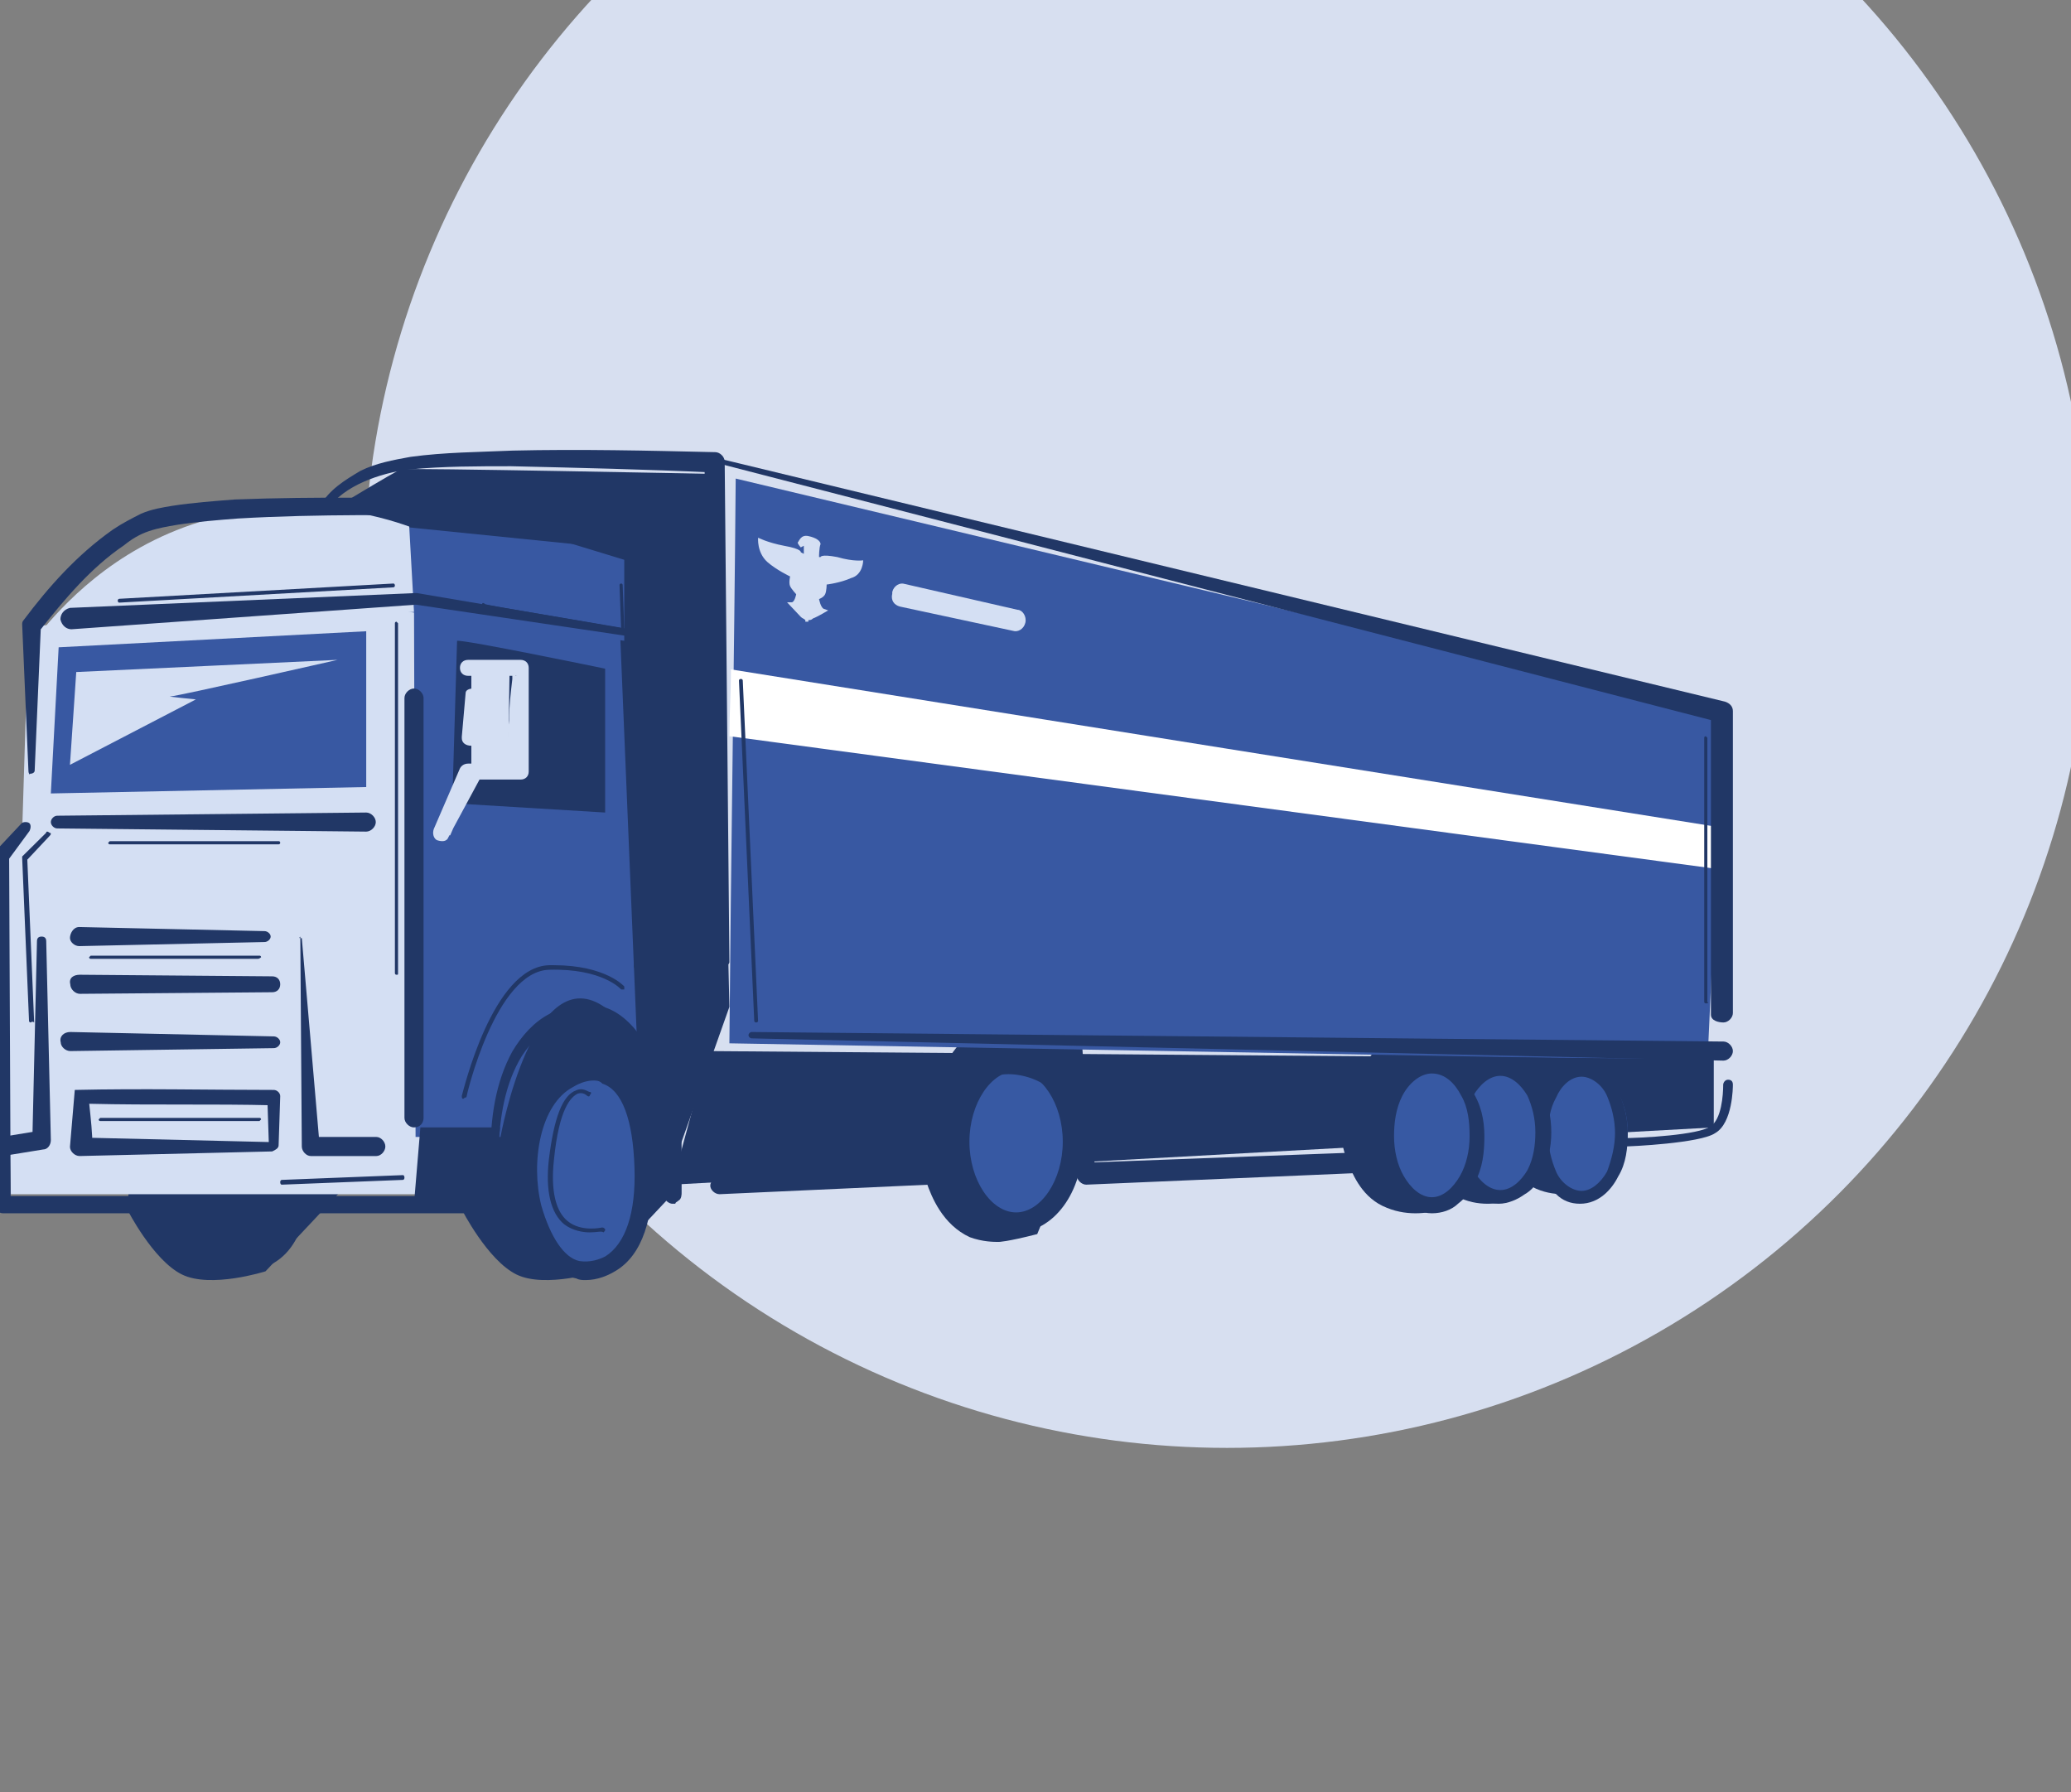 <?xml version="1.0" encoding="UTF-8"?> <svg xmlns="http://www.w3.org/2000/svg" width="319" height="276" viewBox="0 0 319 276" fill="none"><rect x="0" y="0" width="319" height="276" fill="#808080" stroke="none"/> <g clip-path="url(#clip0_1007_14010)"> <circle cx="189" cy="90" r="133" fill="#D7DFF0"></circle> <path d="M19.606 186.29C19.606 186.29 23.568 194.096 28.024 196.291C32.481 198.486 40.899 195.803 40.899 195.803L53.279 182.631C53.279 182.631 56.25 145.799 38.423 152.385C20.597 158.971 19.606 186.29 19.606 186.29Z" fill="#213766"></path> <path d="M41.288 165.052C47.065 167.005 47.316 177.259 47.567 179.457C47.567 181.898 48.07 191.176 42.041 194.594C41.539 194.838 39.278 196.059 36.766 195.571C31.742 194.594 29.733 187.514 29.23 186.049C27.221 178.968 28.979 169.202 35.259 166.028C36.013 165.54 38.776 164.319 41.288 165.052Z" fill="#213766"></path> <path d="M71.131 186.29C71.131 186.29 75.092 194.096 79.549 196.291C84.006 198.486 92.424 195.803 92.424 195.803L104.803 182.631C104.803 182.631 107.774 145.799 89.948 152.385C72.121 158.971 71.131 186.29 71.131 186.29Z" fill="#213766"></path> <path d="M142.721 182.117C143.462 184.286 145.191 188.625 149.391 190.553C151.367 191.276 153.096 191.276 153.837 191.276C153.837 191.276 155.072 191.276 159.766 190.071C161.495 185.732 163.471 181.394 165.2 177.056C167.917 164.763 167.176 155.363 163.224 153.435C161.742 152.712 160.013 153.194 158.036 153.676C147.909 156.568 140.498 169.343 141.98 178.261C141.98 180.189 142.721 181.876 142.721 182.117Z" fill="#213766"></path> <path d="M207.648 179.07C208.393 180.986 209.884 184.58 213.611 186.018C217.089 187.456 220.568 186.737 221.81 186.258C223.053 184.82 224.295 183.382 225.289 181.945C227.774 179.309 230.258 176.913 232.743 174.278C235.725 163.496 234.979 155.35 230.507 153.433C228.768 152.714 227.028 153.193 224.792 153.673C212.865 156.548 205.66 168.288 206.654 175.476C206.902 177.393 207.648 179.07 207.648 179.07Z" fill="#213766"></path> <path d="M219.371 177.6C220.104 179.517 221.326 183.111 224.992 184.548C228.169 185.986 231.591 185.267 232.813 184.788C234.035 183.35 235.013 181.913 236.235 180.475C238.434 177.84 240.878 175.444 243.078 172.808C246.011 162.026 245.277 153.88 240.878 151.963C239.167 151.244 237.701 151.724 235.501 152.203C224.503 155.078 217.66 166.818 218.393 174.006C218.638 175.923 219.371 177.6 219.371 177.6Z" fill="#213766"></path> <path d="M230.914 176.247C231.659 177.899 232.901 181.439 236.627 183.091C239.857 184.507 243.335 183.799 244.577 183.327C245.57 182.383 247.061 180.967 248.054 179.079C251.035 173.179 248.054 167.279 247.558 166.335C251.284 160.198 255.258 152.882 253.023 150.758C251.781 149.578 249.545 150.286 247.558 150.994C236.876 154.062 229.423 165.155 230.168 172.471C230.417 174.359 230.914 176.247 230.914 176.247Z" fill="#213766"></path> <path d="M6.231 125.144L0.471 132.998L1.671 183.928H66.715L62.634 125.144H6.231Z" fill="#D4DFF3"></path> <path d="M4.389 96.461L3.415 128.083C22.885 127.596 42.354 127.11 61.824 126.623C62.554 115.434 63.041 104.002 63.771 92.812L4.389 96.461Z" fill="#D4DFF3"></path> <path d="M63.77 92.812L64.012 175.11H77.092C77.092 175.11 82.179 147.119 93.321 155.254C104.464 163.388 103.495 169.847 103.495 169.847L97.439 97.837L63.77 92.812Z" fill="#3858A2"></path> <path d="M70.403 98.701C71.395 98.462 93.213 102.989 93.213 102.989V125.144L69.659 123.715L70.403 98.701Z" fill="#213766"></path> <path d="M110.425 73.003C110.425 73.003 62.288 72.035 61.807 72.277C61.326 72.277 49.051 79.782 49.051 79.782L95.021 85.592L98.15 161.121L103.686 179.519L112.351 155.069L110.425 73.003Z" fill="#213766"></path> <path d="M112.35 160.689C112.593 131.614 113.079 102.782 113.322 73.708C164.111 85.822 214.9 97.937 265.447 110.051L263.017 163.354L112.35 160.689Z" fill="#3858A2"></path> <path d="M61.279 81.056L59.355 93.753L96.157 98.691V84.583L61.279 81.056Z" fill="#3858A2"></path> <path d="M6.358 97.222C25.495 96.229 44.633 95.237 63.77 94.245C63.525 89.78 63.279 85.315 63.034 81.098C58.863 79.609 46.105 75.64 30.893 80.353C17.154 84.57 9.303 93.749 6.358 97.222Z" fill="#D4DFF3"></path> <path d="M103.518 182.459L263.975 173.641V163.109L109.118 161.884L103.518 182.459Z" fill="#213766"></path> <path d="M93.295 165.052C98.628 167.005 98.86 177.259 99.092 179.457C99.092 181.898 99.556 191.176 93.991 194.594C93.527 194.838 91.441 196.059 89.122 195.571C84.484 194.594 82.629 187.514 82.166 186.049C80.311 178.968 81.934 169.202 87.731 166.028C88.426 165.54 90.745 164.319 93.295 165.052Z" fill="#3759A3"></path> <path d="M90.202 197.154C89.732 197.154 89.261 197.154 88.791 196.91C86.203 196.422 82.674 193.983 80.792 186.176C78.675 178.369 80.557 167.879 87.144 164.463C90.202 162.999 92.32 163.243 93.731 163.731C97.966 165.195 100.083 170.562 100.553 179.345C100.789 187.64 98.907 193.251 94.907 195.691C93.731 196.422 92.084 197.154 90.202 197.154ZM91.379 166.415C90.673 166.415 89.496 166.659 88.32 167.391C83.144 170.074 81.733 179.101 83.38 185.688C84.791 190.567 86.909 193.739 89.261 194.227C90.908 194.471 92.32 193.983 93.26 193.495C96.319 191.543 97.966 186.908 97.73 179.833C97.495 172.514 95.848 167.879 92.79 166.903C92.32 166.415 91.849 166.415 91.379 166.415Z" fill="#213766"></path> <path d="M156.511 188.337C161.389 188.337 165.344 182.745 165.344 175.846C165.344 168.947 161.389 163.354 156.511 163.354C151.633 163.354 147.679 168.947 147.679 175.846C147.679 182.745 151.633 188.337 156.511 188.337Z" fill="#3759A3"></path> <path d="M156.512 189.807C151 189.807 146.207 183.654 146.207 175.845C146.207 168.037 150.76 161.884 156.512 161.884C162.023 161.884 166.816 168.037 166.816 175.845C166.816 183.654 162.263 189.807 156.512 189.807ZM156.512 164.96C152.677 164.96 149.322 169.93 149.322 175.845C149.322 181.761 152.677 186.731 156.512 186.731C160.346 186.731 163.701 181.761 163.701 175.845C163.701 169.93 160.346 164.96 156.512 164.96Z" fill="#213766"></path> <path d="M72.603 103.1V119.266H78.246L78.492 103.1H72.603Z" fill="#D4DFF3"></path> <path d="M9.034 99.695L7.831 122.205L56.41 121.216V97.222L9.034 99.695Z" fill="#3858A2"></path> <path d="M11.745 103.505L10.775 117.796L30.172 107.722C30.172 107.722 25.323 107.253 26.293 107.253C27.263 107.253 51.994 101.63 51.994 101.63L11.745 103.505Z" fill="#D4DFF3"></path> <path d="M63.77 185.397L64.751 173.641H77.018L76.037 185.397H63.77Z" fill="#213766"></path> <path d="M112.593 103.1C112.593 106.449 112.35 110.038 112.35 113.387L265.447 133.962V127.502C214.414 119.368 163.382 111.234 112.593 103.1Z" fill="white"></path> <path d="M244.103 183.928C247.761 183.928 250.727 179.651 250.727 174.376C250.727 169.1 247.761 164.823 244.103 164.823C240.444 164.823 237.479 169.1 237.479 174.376C237.479 179.651 240.444 183.928 244.103 183.928Z" fill="#3759A3"></path> <path d="M250.727 174.499C250.727 176.729 250.481 179.205 249.255 181.187C248.273 183.168 246.31 185.398 243.366 185.398C241.894 185.398 240.667 184.902 239.686 183.911C238.705 183.168 237.969 182.178 237.478 180.939C236.497 178.71 236.006 176.481 236.006 174.252C236.006 172.023 236.497 169.546 237.478 167.564C238.459 165.583 240.422 163.354 243.366 163.354C246.065 163.354 248.028 165.583 249.009 167.564C250.236 170.041 250.727 172.27 250.727 174.499ZM248.764 174.499C248.764 172.518 248.273 170.536 247.537 168.803C246.801 167.069 245.084 165.83 243.612 165.83C241.894 165.83 240.422 167.316 239.686 169.05C238.705 170.784 238.459 172.766 238.459 174.747C238.459 176.729 238.95 178.71 239.686 180.444C240.422 182.178 242.14 183.416 243.612 183.416C245.084 183.416 246.556 182.178 247.537 180.444C248.273 178.462 248.764 176.481 248.764 174.499Z" fill="#213766"></path> <path d="M230.851 183.928C234.51 183.928 237.475 179.651 237.475 174.376C237.475 169.1 234.51 164.823 230.851 164.823C227.192 164.823 224.227 169.1 224.227 174.376C224.227 179.651 227.192 183.928 230.851 183.928Z" fill="#3759A3"></path> <path d="M238.948 174.376C238.948 176.721 238.457 179.066 237.23 181.176C236.74 182.349 236.004 183.287 234.777 183.99C233.796 184.694 232.323 185.398 230.851 185.398C229.379 185.398 227.907 184.694 226.926 183.99C225.944 183.287 225.208 182.114 224.472 181.176C223.246 179.066 222.755 176.721 222.755 174.376C222.755 172.03 223.246 169.685 224.472 167.575C224.963 166.402 225.699 165.464 226.926 164.761C227.907 164.057 229.379 163.354 230.851 163.354C232.323 163.354 233.796 163.823 234.777 164.761C235.758 165.464 236.494 166.637 237.23 167.575C238.457 169.685 238.948 172.03 238.948 174.376ZM236.494 174.376C236.494 172.265 236.004 170.389 235.268 168.747C234.286 167.106 232.814 165.699 231.097 165.699C229.379 165.699 227.907 167.106 226.926 168.747C225.944 170.389 225.699 172.499 225.454 174.61C225.454 176.721 225.944 178.597 226.926 180.238C227.907 181.88 229.379 183.287 231.097 183.287C232.814 183.287 234.286 181.88 235.268 180.238C236.249 178.362 236.494 176.252 236.494 174.376Z" fill="#213766"></path> <path d="M220.546 185.398C224.205 185.398 227.171 180.792 227.171 175.11C227.171 169.429 224.205 164.823 220.546 164.823C216.888 164.823 213.922 169.429 213.922 175.11C213.922 180.792 216.888 185.398 220.546 185.398Z" fill="#3759A3"></path> <path d="M228.643 174.987C228.643 177.462 228.39 179.937 227.125 182.164C226.619 183.402 225.86 184.392 224.595 185.382C223.583 186.372 222.065 186.867 220.547 186.867C219.029 186.867 217.51 186.125 216.498 185.382C215.486 184.392 214.727 183.402 213.968 182.164C212.703 179.937 212.45 177.462 212.45 174.987C212.45 172.511 212.956 170.036 214.221 167.809C214.727 166.819 215.486 165.581 216.498 164.839C217.51 164.096 219.029 163.354 220.294 163.354C221.812 163.354 223.077 163.849 224.089 164.839C225.101 165.581 225.86 166.819 226.619 167.809C228.137 170.036 228.643 172.511 228.643 174.987ZM226.366 174.987C226.366 172.759 226.113 170.531 225.101 168.799C224.089 166.819 222.571 165.334 220.547 165.334C218.776 165.334 217.004 166.819 215.992 168.799C214.98 170.779 214.727 173.007 214.727 174.987C214.727 177.214 215.233 179.442 216.245 181.174C217.257 182.907 218.776 184.392 220.547 184.392C222.318 184.392 223.836 182.907 224.848 181.174C225.86 179.442 226.366 177.214 226.366 174.987Z" fill="#213766"></path> <path d="M132.959 86.297C132.959 86.297 131.552 86.546 128.972 85.799C126.392 85.302 126.392 85.799 126.392 85.799H125.923H126.158C126.158 85.799 126.158 84.307 126.392 83.809C126.392 83.311 125.689 82.814 124.516 82.565C123.344 82.316 123.109 83.311 122.875 83.56C122.875 83.809 123.344 84.307 123.344 84.307L123.813 84.058V85.302L123.344 85.053C123.344 85.053 123.578 84.555 120.764 84.058C118.184 83.56 116.777 82.814 116.777 82.814C116.777 82.814 116.543 85.053 118.184 86.546C119.591 87.79 121.702 88.785 121.702 88.785C121.702 88.785 121.467 89.78 121.702 90.278C121.936 90.776 122.64 91.522 122.64 91.522C122.64 91.522 122.406 92.766 121.936 92.766C121.467 92.766 121.233 92.766 121.233 92.766C121.233 92.766 122.875 94.508 123.344 95.005C123.578 95.254 123.813 95.254 124.047 95.503V95.752C124.047 95.752 124.047 95.752 124.282 95.752C124.516 95.752 124.516 95.752 124.516 95.752V95.503C124.751 95.503 124.985 95.503 125.22 95.254C125.923 95.005 127.565 94.01 127.565 94.01C127.565 94.01 127.565 94.01 126.861 93.761C126.392 93.513 126.158 92.269 126.158 92.269C126.158 92.269 126.861 92.02 127.096 91.522C127.33 91.025 127.33 90.029 127.33 90.029C127.33 90.029 129.441 89.78 131.082 89.034C132.959 88.536 132.959 86.297 132.959 86.297Z" fill="#D4DFF3"></path> <path d="M157.937 95.913C157.699 96.909 156.746 97.407 156.03 97.158C150.309 95.913 144.349 94.668 138.628 93.423C137.674 93.174 137.197 92.427 137.436 91.431V91.182C137.674 90.186 138.628 89.688 139.343 89.937L156.746 93.921C157.461 93.921 158.176 94.917 157.937 95.913Z" fill="#D4DFF3"></path> <path d="M75.77 186.867H0.444C-0.278 186.867 -1 186.144 -1 185.42L-0.759 131.62C-0.759 131.379 -0.759 131.137 -0.519 130.896L3.332 126.795C3.572 126.553 4.294 126.553 4.535 126.795C4.776 127.036 4.776 127.518 4.535 128.001L1.166 132.585L1.407 131.861L1.647 185.661L0.203 184.214H75.529C76.251 184.214 76.973 184.937 76.973 185.661C77.214 186.144 76.492 186.867 75.77 186.867Z" fill="#213766"></path> <path d="M4.379 118.682L3.416 96.219C3.416 95.974 3.416 95.73 3.657 95.486C7.509 90.359 11.844 85.475 17.382 81.569C18.827 80.592 20.271 79.859 21.716 79.127C23.402 78.394 25.087 78.15 26.532 77.906C29.662 77.418 33.033 77.174 36.164 76.929C48.926 76.441 61.447 76.685 74.209 76.929H74.45L96.843 84.01C97.325 84.254 97.806 84.743 97.566 85.475C97.325 85.964 96.843 86.452 96.121 86.208L73.727 79.371H73.968C61.688 79.371 49.166 79.127 36.645 79.859C33.515 80.104 30.385 80.348 27.254 80.836C25.81 81.08 24.365 81.324 22.92 81.813C21.475 82.301 20.271 83.034 19.067 84.01C14.011 87.428 9.917 92.312 6.065 97.195L6.306 96.219L5.342 118.682C5.342 118.926 5.102 119.17 4.62 119.17C4.62 119.414 4.379 119.17 4.379 118.682Z" fill="#213766"></path> <path d="M101.558 98.691L63.973 93.117H64.217L11.013 96.918C10.281 96.918 9.549 96.411 9.305 95.397C9.305 94.637 9.793 93.877 10.769 93.624L63.973 91.343C63.973 91.343 63.973 91.343 64.217 91.343L101.558 97.678C101.802 97.678 102.046 97.931 102.046 98.438C102.046 98.691 101.802 98.691 101.558 98.691Z" fill="#213766"></path> <path d="M8.814 125.634L56.412 125.144C57.148 125.144 57.884 125.879 57.884 126.614C57.884 127.348 57.148 128.083 56.412 128.083L8.814 127.593C8.324 127.593 7.833 127.104 7.833 126.614C7.833 126.124 8.324 125.634 8.814 125.634Z" fill="#213766"></path> <path d="M100.575 107.485C100.084 107.726 100.084 107.967 100.084 108.208V108.931V110.135V112.785V117.845V128.204C100.084 134.95 100.33 141.936 100.575 148.682C100.575 149.405 99.839 150.128 99.103 150.128C98.367 150.128 97.631 149.405 97.631 148.682C97.876 141.936 97.876 134.95 98.122 128.204V117.845V112.785V110.135V108.931V108.208C98.122 107.967 98.122 107.726 97.631 107.485C97.631 106.762 98.367 106.04 99.103 106.04C99.839 106.04 100.575 106.521 100.575 107.485Z" fill="#213766"></path> <path d="M63.771 173.641C63.035 173.641 62.299 172.909 62.299 172.177V107.504C62.299 106.772 63.035 106.04 63.771 106.04C64.507 106.04 65.243 106.772 65.243 107.504V172.177C65.243 172.909 64.752 173.641 63.771 173.641Z" fill="#213766"></path> <path d="M12.204 142.779L40.74 143.409C41.216 143.409 41.691 143.829 41.691 144.249C41.691 144.669 41.216 145.089 40.74 145.089L12.204 145.719C11.491 145.719 10.777 145.089 10.777 144.459C10.777 143.829 11.253 142.779 12.204 142.779Z" fill="#213766"></path> <path d="M12.306 150.127L41.929 150.372C42.67 150.372 43.163 150.862 43.163 151.597C43.163 152.332 42.67 152.822 41.929 152.822L12.306 153.067C11.566 153.067 10.825 152.332 10.825 151.597C10.578 150.617 11.319 150.127 12.306 150.127Z" fill="#213766"></path> <path d="M10.833 158.945L42.175 159.623C42.669 159.623 43.163 160.075 43.163 160.527C43.163 160.98 42.669 161.432 42.175 161.432L10.833 161.884C10.093 161.884 9.353 161.206 9.353 160.527C9.106 159.623 9.846 158.945 10.833 158.945Z" fill="#213766"></path> <path d="M13.744 169.999C13.991 172.367 14.238 174.498 14.238 176.629L12.755 175.208L42.422 175.919L41.433 176.866L41.185 169.289L42.174 170.236C32.78 169.999 23.386 170.236 13.744 169.999ZM11.519 167.868C21.902 167.631 32.038 167.868 42.174 167.868C42.669 167.868 43.163 168.342 43.163 168.815L42.916 176.392C42.916 176.866 42.422 177.103 41.927 177.34L12.261 178.05C11.519 178.05 10.777 177.34 10.777 176.629C11.025 173.788 11.272 170.709 11.519 167.868Z" fill="#213766"></path> <path d="M46.488 144.494L49.246 176.58L47.867 175.111H57.977C58.667 175.111 59.356 175.846 59.356 176.58C59.356 177.315 58.667 178.05 57.977 178.05H47.867C47.178 178.05 46.488 177.315 46.488 176.58L46.258 144.249C46.029 144.494 46.029 144.494 46.488 144.494Z" fill="#213766"></path> <path d="M7.12 144.972L7.833 175.592C7.833 176.315 7.358 177.038 6.645 177.038L0.709 178.003C-0.004 178.244 -0.953 177.52 -0.953 176.797C-1.191 176.074 -0.479 175.109 0.234 175.109L6.17 174.145L4.983 175.592L5.695 144.972C5.695 144.49 5.933 144.249 6.408 144.249C6.883 144.249 7.12 144.49 7.12 144.972Z" fill="#213766"></path> <path d="M75.549 177.654C75.549 172.329 76.273 166.763 78.927 161.923C80.375 159.503 82.306 157.325 84.719 156.115C87.132 154.663 90.27 153.937 93.166 155.147C96.061 156.115 97.992 158.535 99.44 160.713C100.888 163.133 102.095 165.553 103.06 167.973C104.025 170.635 104.508 173.298 104.749 175.96C104.991 177.412 104.991 178.622 104.991 180.074V182.01V182.978V183.462V183.704V183.946C104.991 183.704 104.991 183.462 104.749 183.22C104.508 182.736 103.784 182.494 103.543 182.494H103.301H103.06C102.819 182.494 102.577 182.494 102.577 182.736C102.095 182.978 102.095 183.462 102.095 183.704C102.095 182.978 102.819 182.252 103.543 182.252C104.267 182.252 104.991 182.978 104.991 183.704C104.991 183.946 104.991 184.672 104.508 184.914C104.267 185.156 104.025 185.156 104.025 185.398H103.784H103.543C103.301 185.398 102.577 185.156 102.336 184.43C102.336 184.188 102.095 183.946 102.095 183.704V183.462V183.22V182.736V181.768V179.832C102.095 178.622 102.095 177.412 101.853 175.96C101.612 173.54 101.129 170.877 100.405 168.457C99.681 166.037 98.716 163.617 97.268 161.681C96.061 159.503 94.372 157.809 92.2 156.841C90.028 155.873 87.615 156.357 85.684 157.567C83.513 158.777 81.823 160.471 80.375 162.649C77.721 167.005 76.997 172.087 76.755 177.17C76.755 177.654 76.273 177.896 76.031 177.896C75.79 178.38 75.549 178.138 75.549 177.654Z" fill="#213766"></path> <path d="M49.21 78.072C50.661 75.422 53.08 73.976 55.5 72.531C57.919 71.326 60.58 70.845 63.241 70.363C68.563 69.64 73.644 69.64 78.966 69.399C89.368 69.158 99.771 69.399 110.173 69.64C110.899 69.64 111.625 70.363 111.625 71.085L112.351 148.176C112.351 148.417 112.109 148.658 111.867 148.658C111.625 148.658 111.383 148.417 111.383 148.176L108.48 71.326L109.931 72.772C99.529 72.29 89.126 72.049 78.724 71.808C73.644 71.808 68.321 71.808 63.241 72.29C60.822 72.531 58.161 73.254 55.983 74.217C53.806 75.181 51.629 76.626 50.419 78.554V78.794C50.177 79.276 49.694 79.276 49.452 79.035C48.968 78.794 48.968 78.313 49.21 78.072Z" fill="#213766"></path> <path d="M263.538 156.265V109.763L264.746 111.216L111.12 71.496C110.879 71.496 110.879 71.253 110.879 71.011C110.879 70.769 111.12 70.769 111.362 70.769L265.712 108.067C266.437 108.31 266.92 108.794 266.92 109.521V156.022C266.92 156.749 266.196 157.476 265.471 157.476C264.746 157.476 263.538 157.233 263.538 156.265Z" fill="#213766"></path> <path d="M115.779 158.945L265.469 160.414C266.194 160.414 266.92 161.149 266.92 161.884C266.92 162.619 266.194 163.354 265.469 163.354L115.779 159.925C115.537 159.925 115.295 159.68 115.295 159.435C115.295 159.19 115.537 158.945 115.779 158.945Z" fill="#213766"></path> <path d="M110.839 183.928C110.122 183.928 109.406 183.267 109.406 182.606C109.406 181.944 110.122 181.283 110.839 181.063L144.5 179.52C145.455 179.52 145.932 180.181 146.171 180.842C146.41 181.504 145.455 182.165 144.739 182.385L110.839 183.928Z" fill="#213766"></path> <path d="M144.736 179.799C144.736 176.171 144.979 172.302 146.921 168.916C147.892 167.223 149.106 165.531 150.805 164.563C152.505 163.596 154.69 163.354 156.632 163.354C160.516 163.596 164.643 165.772 166.342 169.4C168.285 173.027 168.77 176.897 168.527 180.766L167.071 179.073L212.225 177.38C212.953 177.38 213.682 178.106 213.924 178.831C213.924 179.557 213.196 180.282 212.468 180.524L167.314 182.459C166.585 182.459 165.857 181.733 165.857 181.008V180.766C166.1 177.622 165.857 173.995 164.4 170.851C162.944 167.949 160.031 166.014 156.632 165.53C154.932 165.289 153.233 165.53 151.777 166.256C150.32 166.981 149.106 168.191 148.378 169.642C146.678 172.544 145.95 176.171 145.95 179.799C145.95 180.041 145.707 180.282 145.465 180.282C144.979 180.282 144.736 180.041 144.736 179.799Z" fill="#213766"></path> <path d="M250 176.58C249.751 176.58 249.503 176.323 249.254 176.066C249.254 175.809 249.503 175.294 249.752 175.294C252.986 175.294 261.694 174.78 263.436 173.494C265.177 172.465 265.426 168.608 265.426 167.065C265.426 166.807 265.675 166.293 266.173 166.293C266.67 166.293 266.919 166.55 266.919 167.065C266.919 167.322 266.919 172.98 264.182 174.523C261.943 176.066 251.244 176.58 250 176.58Z" fill="#213766"></path> <path d="M79.42 104.335C79.672 106.547 79.672 108.513 79.924 110.725C79.924 112.938 79.924 114.904 80.176 117.116C80.176 117.608 79.924 118.099 79.42 118.345L73.369 120.066L74.126 119.574L69.084 128.915C68.832 129.652 68.075 129.652 67.319 129.406C66.815 129.161 66.563 128.423 66.815 127.686L70.848 118.345C71.1 117.854 71.605 117.608 72.109 117.608H80.176L78.916 118.837C78.916 113.429 78.916 108.267 78.916 102.86L80.176 104.089H72.109C71.353 104.089 70.848 103.597 70.848 102.86C70.848 102.122 71.353 101.631 72.109 101.631H80.176C80.933 101.631 81.437 102.122 81.437 102.86C81.437 108.267 81.437 113.429 81.437 118.837C81.437 119.574 80.933 120.066 80.176 120.066H72.109L73.369 119.328L69.336 128.669L67.067 127.686L72.361 118.345C72.613 118.099 72.865 117.854 73.117 117.854L79.168 116.133L78.159 117.362C78.159 115.15 78.159 113.183 78.412 110.971C78.412 108.759 78.664 106.793 78.916 104.58C78.916 104.335 79.168 104.089 79.672 104.089C79.168 103.843 79.42 104.089 79.42 104.335Z" fill="#D4DFF3"></path> <path d="M73.488 106.968L74.077 113.697C74.077 114.393 73.488 114.857 72.605 114.857C71.722 114.857 71.133 114.393 71.133 113.697C71.133 113.697 71.133 113.697 71.133 113.465L71.722 106.736C71.722 106.272 72.311 106.04 72.899 106.04C72.899 106.272 73.488 106.736 73.488 106.968Z" fill="#D4DFF3"></path> <path d="M95.915 97.222C91.049 96.487 74.99 93.793 74.26 93.547C74.016 93.547 74.016 93.303 74.26 93.058C74.26 92.813 74.503 92.813 74.746 93.058C75.476 93.303 87.399 95.262 95.672 96.732L95.428 90.118C95.428 89.874 95.672 89.874 95.672 89.874C95.915 89.874 95.915 90.118 95.915 90.118L96.159 96.977C96.159 96.977 96.158 97.222 95.915 97.222Z" fill="#213766"></path> <path d="M71.369 169.232C71.133 169.232 71.133 169.232 71.369 169.232C71.133 169.232 71.133 168.998 71.133 168.765C71.369 168.063 75.855 148.892 84.59 148.658C84.826 148.658 85.062 148.658 85.298 148.658C93.325 148.658 96.158 151.931 96.158 151.931C96.158 152.165 96.158 152.165 96.158 152.399C95.922 152.399 95.922 152.399 95.686 152.399C95.686 152.399 92.853 149.125 84.59 149.359C76.327 149.593 71.841 168.765 71.841 168.998C71.605 168.998 71.369 169.232 71.369 169.232Z" fill="#213766"></path> <path d="M43.411 182.459C43.162 182.459 43.162 182.091 43.162 182.091C43.162 181.724 43.411 181.724 43.411 181.724L62.051 180.989C62.299 180.989 62.299 181.357 62.299 181.357C62.299 181.724 62.051 181.724 62.051 181.724L43.411 182.459Z" fill="#213766"></path> <path d="M90.847 189.807C89.796 189.807 88.219 189.558 86.904 188.564C84.802 186.824 84.013 183.344 84.539 178.622C85.327 172.159 86.642 168.679 88.745 167.934C89.796 167.436 90.585 168.182 90.847 168.182C91.11 168.182 91.11 168.431 90.847 168.679C90.847 168.928 90.585 168.928 90.322 168.679C90.322 168.679 89.796 168.182 89.007 168.431C87.956 168.928 86.116 170.668 85.327 178.622C84.802 183.344 85.59 186.575 87.43 188.067C89.533 189.807 92.688 189.061 92.688 189.061C92.951 189.061 92.951 189.061 93.213 189.31C93.213 189.558 93.213 189.558 92.951 189.807C92.688 189.558 91.899 189.807 90.847 189.807Z" fill="#213766"></path> <path d="M262.746 154.537C262.504 154.537 262.504 154.297 262.504 154.297V113.627C262.504 113.388 262.746 113.388 262.746 113.388L262.988 113.627V154.297C263.231 154.537 262.988 154.537 262.746 154.537Z" fill="#213766"></path> <path d="M116.473 157.476C116.179 157.476 116.179 157.231 116.179 157.231L113.823 104.815C113.823 104.57 114.118 104.57 114.118 104.57C114.412 104.57 114.412 104.815 114.412 104.815L116.767 157.231C116.767 157.231 116.767 157.476 116.473 157.476Z" fill="#213766"></path> <path d="M61.07 150.127C60.828 150.127 60.828 149.884 60.828 149.884V95.995C60.828 95.752 61.07 95.752 61.07 95.752L61.312 95.995V149.884C61.312 150.127 61.312 150.127 61.07 150.127Z" fill="#213766"></path> <path d="M39.724 147.674H13.969C13.722 147.674 13.722 147.431 13.722 147.431L13.969 147.188H39.972C40.219 147.188 40.219 147.431 40.219 147.431C40.219 147.431 39.972 147.674 39.724 147.674Z" fill="#213766"></path> <path d="M39.97 172.657H15.44C15.192 172.657 15.192 172.414 15.192 172.414L15.44 172.171H39.97C40.218 172.171 40.218 172.414 40.218 172.414L39.97 172.657Z" fill="#213766"></path> <path d="M4.734 157.476C4.471 157.476 4.471 157.232 4.471 157.232L3.416 132.161V131.917L7.107 128.266C7.107 128.023 7.371 128.023 7.635 128.266C7.898 128.266 7.898 128.509 7.635 128.753L4.207 132.404L5.262 157.476C4.998 157.232 4.734 157.476 4.734 157.476Z" fill="#213766"></path> <path d="M18.38 92.813C18.136 92.813 18.136 92.519 18.136 92.519C18.136 92.225 18.38 92.225 18.38 92.225L60.582 89.874C60.826 89.874 60.826 90.168 60.826 90.168C60.826 90.461 60.582 90.461 60.582 90.461L18.38 92.813Z" fill="#213766"></path> <path d="M42.922 130.039H16.906C16.665 130.039 16.665 129.796 16.665 129.796L16.906 129.553H42.922C43.163 129.553 43.163 129.796 43.163 129.796C43.163 129.796 43.163 130.039 42.922 130.039Z" fill="#213766"></path> </g> <defs> <clipPath id="clip0_1007_14010"> <rect width="319" height="276" fill="white"></rect> </clipPath> </defs> </svg> 